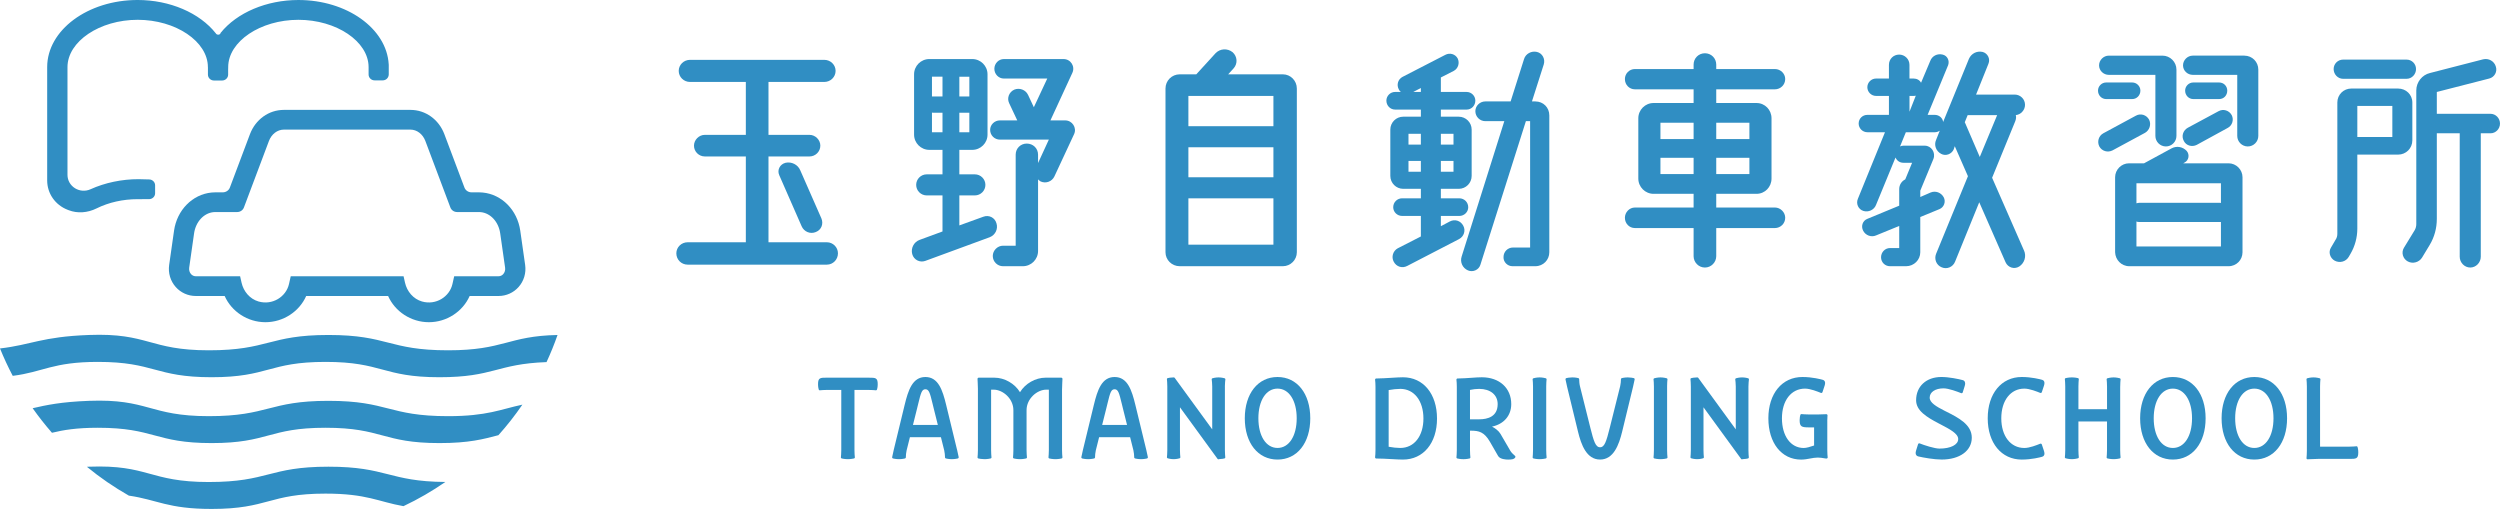 <?xml version="1.0" encoding="UTF-8"?><svg id="_レイヤー_2" xmlns="http://www.w3.org/2000/svg" width="82.649mm" height="16.826mm" viewBox="0 0 234.281 47.695"><defs><style>.cls-1{fill:#308ec3;}</style></defs><g id="_レイヤー_1-2"><path class="cls-1" d="M77.491,22.703c.567,0,1.036.469,1.036,1.036,0,.592-.469,1.061-1.036,1.061h-13.049c-.592,0-1.061-.469-1.061-1.061,0-.567.469-1.036,1.061-1.036h5.452v-8.042h-3.848c-.543,0-1.011-.444-1.011-1.011,0-.543.469-1.012,1.011-1.012h3.848v-4.958h-5.229c-.592,0-1.061-.469-1.061-1.036s.469-1.036,1.061-1.036h12.58c.592,0,1.061.469,1.061,1.036s-.469,1.036-1.061,1.036h-5.229v4.958h3.848c.543,0,1.011.469,1.011,1.012,0,.567-.469,1.011-1.011,1.011h-3.848v8.042h5.476ZM73.618,15.254c.567-.123,1.159.173,1.381.716l1.973,4.49c.222.517,0,1.085-.518,1.283-.518.222-1.11-.025-1.332-.543l-2.097-4.785c-.222-.494.074-1.036.592-1.16Z"/><path class="cls-1" d="M93.381,20.927c.173.543-.123,1.11-.641,1.307l-6.044,2.22c-.493.172-1.061-.099-1.209-.642s.148-1.135.691-1.332l2.146-.789v-3.379h-1.48c-.543,0-.987-.444-.987-.987s.444-.987.987-.987h1.48v-2.294h-1.233c-.789,0-1.431-.641-1.431-1.431v-5.649c0-.789.641-1.431,1.431-1.431h4.021c.789,0,1.431.642,1.431,1.431v5.649c0,.79-.641,1.431-1.431,1.431h-1.209v2.294h1.455c.543,0,.987.444.987.987s-.444.987-.987.987h-1.455v2.812l2.245-.813c.518-.198,1.085.074,1.233.617ZM88.324,7.187h-.987v1.85h.987v-1.85ZM87.337,12.392h.987v-1.825h-.863c-.025,0-.074,0-.124-.024v1.85ZM90.84,9.038v-1.85h-.937v1.85h.937ZM89.902,12.392h.937v-1.825h-.937v1.825ZM99.819,11.282c.666,0,1.11.691.839,1.283l-1.85,3.972c-.222.469-.789.691-1.283.469-.098-.05-.172-.124-.246-.198v6.709c0,.79-.641,1.431-1.431,1.431h-1.85c-.518,0-.962-.419-.962-.962,0-.517.444-.961.962-.961h1.184v-8.535c0-.592.469-1.036,1.036-1.036.592,0,1.061.444,1.061,1.036v.79l1.011-2.196h-4.588c-.494,0-.913-.395-.913-.913,0-.493.419-.888.913-.888h1.628l-.765-1.628c-.222-.469,0-1.036.493-1.258.493-.198,1.061.024,1.283.494l.543,1.159,1.258-2.689h-4.07c-.493,0-.888-.419-.888-.913s.395-.913.888-.913h5.6c.666,0,1.11.691.814,1.307l-2.047,4.44h1.381Z"/><path class="cls-1" d="M120.223,6.965c.715,0,1.307.592,1.307,1.332v15.343c0,.715-.592,1.307-1.307,1.307h-9.67c-.74,0-1.332-.592-1.332-1.307v-15.343c0-.74.592-1.332,1.332-1.332h1.554l1.801-1.973c.42-.444,1.11-.494,1.604-.099.444.395.493,1.061.099,1.505l-.518.568h5.131ZM119.335,8.988h-7.968v2.837h7.968v-2.837ZM111.367,13.798v2.812h7.968v-2.812h-7.968ZM111.367,22.925h7.968v-4.341h-7.968v4.341Z"/><path class="cls-1" d="M137.124,21.149c.247.444.074,1.011-.395,1.258l-4.859,2.516c-.469.246-1.011.074-1.258-.395-.246-.444-.074-1.012.37-1.258l2.171-1.11v-1.924h-1.752c-.469,0-.839-.37-.839-.814,0-.469.37-.839.839-.839h1.752v-.888h-1.653c-.666,0-1.209-.543-1.209-1.209v-4.342c0-.666.543-1.209,1.209-1.209h1.653v-.666h-2.418c-.444,0-.814-.37-.814-.839,0-.444.37-.814.814-.814h.543c-.099-.074-.148-.148-.197-.246-.222-.42-.074-.938.345-1.16l4.021-2.072c.419-.222.937-.074,1.159.345.197.42.049.938-.37,1.16l-1.209.617v1.357h2.417c.444,0,.814.37.814.814,0,.469-.37.839-.814.839h-2.417v.666h1.677c.666,0,1.209.543,1.209,1.209v4.342c0,.666-.543,1.209-1.209,1.209h-1.677v.888h1.726c.469,0,.839.369.839.839,0,.444-.37.814-.839.814h-1.726v.961l.839-.444c.469-.246,1.011-.074,1.258.395ZM131.993,12.54v1.012h1.159v-1.012h-1.159ZM131.993,16.092h1.159v-1.011h-1.159v1.011ZM132.437,8.618h.715v-.37l-.715.37ZM136.211,12.54h-1.184v1.012h1.184v-1.012ZM136.211,16.092v-1.011h-1.184v1.011h1.184ZM143.883,9.506c.74,0,1.307.567,1.307,1.307v12.827c0,.715-.567,1.307-1.307,1.307h-2.146c-.469,0-.863-.395-.839-.863,0-.494.395-.888.888-.888h1.604v-11.841h-.395l-4.268,13.469c-.148.469-.691.715-1.159.517-.518-.221-.765-.789-.592-1.307l3.996-12.679h-1.776c-.518,0-.937-.419-.937-.937,0-.494.419-.913.937-.913h2.368l1.258-3.972c.148-.494.691-.79,1.209-.666s.789.666.641,1.16l-1.11,3.478h.32Z"/><path class="cls-1" d="M166.334,19.447c.518,0,.962.444.962.962,0,.543-.444.962-.962.962h-5.501v2.639c0,.567-.469,1.061-1.061,1.061s-1.061-.494-1.061-1.061v-2.639h-5.501c-.518,0-.937-.42-.937-.962,0-.518.419-.962.937-.962h5.501v-1.283h-3.75c-.789,0-1.431-.642-1.431-1.431v-5.649c0-.79.641-1.431,1.431-1.431h3.75v-1.283h-5.501c-.518,0-.937-.42-.937-.962,0-.518.419-.938.937-.938h5.501v-.419c0-.592.469-1.061,1.061-1.061s1.061.469,1.061,1.061v.419h5.501c.518,0,.962.42.962.938,0,.543-.444.962-.962.962h-5.501v1.283h3.774c.789,0,1.406.641,1.406,1.431v5.649c0,.789-.617,1.431-1.406,1.431h-3.774v1.283h5.501ZM158.712,11.504h-3.108v1.53h3.108v-1.53ZM155.604,16.314h3.108v-1.529h-3.108v1.529ZM163.941,11.504h-3.108v1.53h3.108v-1.53ZM160.833,16.314h3.108v-1.529h-3.108v1.529Z"/><path class="cls-1" d="M189.674,23.468c.246.543.049,1.184-.444,1.505-.469.295-1.061.098-1.283-.395l-2.467-5.624-2.269,5.575c-.197.493-.765.739-1.258.518-.493-.198-.715-.765-.518-1.258l2.985-7.277-1.233-2.812-.098.296c-.198.443-.74.665-1.184.419-.469-.246-.691-.814-.469-1.307l.345-.864c-.148.099-.296.148-.469.148h-2.713c-.024.05-.024.099-.049.124l-.493,1.209c.098-.05.197-.074.32-.074h1.998c.617,0,1.036.641.814,1.233l-1.184,2.861c-.025.05-.025.074-.05.124v.592l.962-.42c.469-.197.987,0,1.233.444.222.42.024.938-.395,1.11l-1.801.74v3.305c0,.715-.592,1.307-1.332,1.307h-1.505c-.469,0-.839-.37-.839-.839s.37-.863.839-.863h.863v-2.072l-2.171.888c-.444.197-.987,0-1.209-.444-.222-.42-.049-.938.395-1.11l2.985-1.233v-1.554c0-.395.222-.74.567-.913l.641-1.554h-.814c-.345,0-.617-.197-.74-.493l-1.826,4.44c-.173.469-.715.715-1.184.567-.469-.148-.715-.666-.518-1.135l2.541-6.241h-1.653c-.444,0-.814-.37-.814-.814,0-.469.37-.813.814-.813h2.023v-1.776h-1.209c-.444,0-.814-.37-.814-.814s.37-.814.814-.814h1.209v-1.283c0-.543.419-.962.962-.962.518,0,.962.42.962.962v1.283h.395c.296,0,.567.148.691.395l.863-2.048c.173-.469.666-.715,1.159-.592.444.099.666.568.518.987l-1.924,4.662h.666c.395,0,.74.271.789.665l2.418-5.92c.222-.494.74-.765,1.283-.642.469.124.74.642.543,1.11l-1.159,2.886h3.626c.518,0,.962.42.962.962,0,.494-.395.913-.863.962.049.172.024.37-.05.567l-2.171,5.304,2.985,6.809ZM179.338,8.988h-.395v1.48l.592-1.505c-.049.024-.123.024-.197.024ZM184.148,11.504l1.381,3.207,1.628-3.922h-2.763l-.271.666q0,.024.025.049Z"/><path class="cls-1" d="M197.374,9.284c-.419,0-.765-.346-.765-.79,0-.419.345-.765.765-.765h2.442c.419,0,.765.346.765.765,0,.444-.345.79-.765.79h-2.442ZM201.395,11.208c.222.444.049.987-.37,1.234l-3.059,1.653c-.444.222-.987.074-1.233-.37-.222-.444-.074-.987.37-1.233l3.059-1.653c.444-.247.987-.074,1.233.369ZM197.621,7.015c-.494,0-.913-.395-.913-.888s.419-.913.913-.913h5.032c.715,0,1.307.592,1.307,1.307v6.216c0,.543-.444.987-.987.987s-.987-.444-.987-.987v-5.723h-4.366ZM208.844,15.303c.715,0,1.307.592,1.307,1.307v7.031c0,.715-.567,1.307-1.307,1.307h-9.3c-.74,0-1.307-.592-1.332-1.307v-7.031c0-.715.592-1.307,1.307-1.307h1.406l2.59-1.406c.469-.246,1.036-.148,1.406.247.296.345.197.887-.197,1.085l-.124.074h4.243ZM200.211,17.178v1.875c.099-.025.198-.05.296-.05h7.474c.049,0,.099,0,.148.024v-1.85h-7.918ZM200.211,23.098h7.918v-2.294h-7.622c-.098,0-.197,0-.296-.05v2.344ZM204.651,13.206c-.247-.444-.074-.987.37-1.233l2.886-1.554c.444-.246.987-.074,1.233.37.222.444.049.987-.395,1.209l-2.886,1.579c-.444.222-.987.074-1.209-.37ZM210.325,5.214c.74,0,1.307.592,1.307,1.307v6.216c0,.543-.444.987-.987.987s-.987-.444-.987-.987v-5.723h-4.169c-.493,0-.913-.395-.913-.888s.419-.913.913-.913h4.835ZM205.539,9.284c-.419,0-.765-.346-.765-.79,0-.419.345-.765.765-.765h2.418c.444,0,.765.346.765.765,0,.444-.321.79-.765.79h-2.418Z"/><path class="cls-1" d="M220.343,8.298h4.391c.74,0,1.332.567,1.332,1.307v3.552c0,.74-.592,1.332-1.332,1.332h-3.824v6.931c0,.839-.222,1.653-.641,2.368l-.172.296c-.271.444-.839.592-1.307.345-.444-.246-.617-.813-.345-1.233l.419-.716c.123-.172.173-.37.173-.567v-12.309c0-.74.592-1.307,1.307-1.307ZM226.412,6.472c0,.494-.395.913-.888.913h-5.945c-.493,0-.888-.42-.888-.913s.395-.887.888-.887h5.945c.493,0,.888.395.888.887ZM220.911,12.836h3.281v-2.911h-3.281v2.911ZM234.281,11.578c0,.494-.395.913-.888.913h-.913v11.568c0,.543-.444,1.012-.987,1.012s-.987-.469-.987-1.012v-11.568h-2.146v8.017c0,.864-.222,1.702-.666,2.442l-.715,1.184c-.271.444-.863.617-1.332.37-.469-.246-.641-.839-.37-1.283l1.011-1.653c.098-.172.148-.37.148-.567v-12.531c0-.765.543-1.455,1.283-1.628l4.983-1.283c.518-.123,1.036.173,1.184.666.172.494-.124,1.012-.617,1.135l-4.909,1.258v2.047h5.032c.494,0,.888.42.888.913Z"/><path class="cls-1" d="M40.191,30.194c-1.673,0-3.174-.999-3.821-2.457h-7.675c-.647,1.459-2.148,2.457-3.821,2.457s-3.174-.999-3.821-2.457h-2.717c-.711,0-1.39-.305-1.863-.835-.503-.562-.729-1.318-.621-2.073l.458-3.216c.275-1.926,1.72-3.395,3.513-3.571.123-.012.244-.019.366-.019h.694c.294,0,.557-.179.659-.449l1.88-4.997c.521-1.384,1.769-2.279,3.178-2.279h11.864c1.41,0,2.657.895,3.178,2.279l1.88,4.997c.101.269.364.449.659.449h.694c.122,0,.243.007.362.019,1.798.177,3.242,1.645,3.516,3.571l.459,3.216c.108.754-.118,1.51-.621,2.073-.474.531-1.153.835-1.863.835h-2.717c-.647,1.459-2.148,2.457-3.821,2.457ZM27.248,25.887h10.571l.137.608c.183.814.771,1.522,1.591,1.758,1.297.373,2.583-.435,2.854-1.64l.163-.726h4.165c.162,0,.319-.072.432-.2.142-.16.206-.38.174-.605l-.459-3.216c-.154-1.079-.904-1.896-1.826-1.987-.056-.005-.115-.008-.175-.008h-2.038c-.282,0-.534-.172-.631-.43l-2.343-6.229c-.244-.648-.793-1.066-1.398-1.066h-11.864c-.605,0-1.154.419-1.398,1.066l-2.343,6.229c-.097.258-.349.43-.631.43h-2.038c-.06,0-.119.003-.179.008-.917.091-1.669.908-1.823,1.987l-.458,3.216c-.032.226.031.446.173.605.114.127.271.2.433.2h4.165l.137.608c.183.814.771,1.522,1.591,1.758,1.297.373,2.583-.435,2.854-1.64l.163-.726Z"/><path class="cls-1" d="M41.99,32.827c-5.605,0-5.605-1.436-11.21-1.436s-5.605,1.436-11.21,1.436-5.637-1.646-11.239-1.436c-4.452.167-5.353.917-8.331,1.263.356.879.754,1.735,1.193,2.567,2.847-.354,3.736-1.307,7.967-1.307,5.335,0,5.335,1.436,10.671,1.436s5.336-1.436,10.671-1.436,5.336,1.436,10.673,1.436c5.116,0,5.331-1.243,10.041-1.417.384-.826.728-1.674,1.031-2.541-4.664.091-4.995,1.435-10.258,1.435Z"/><path class="cls-1" d="M30.78,37.563c-5.605,0-5.605,1.436-11.21,1.436s-5.637-1.646-11.239-1.436c-2.594.097-3.979.393-5.272.691.564.799,1.168,1.567,1.811,2.302,1.059-.26,2.306-.47,4.292-.47,5.335,0,5.335,1.436,10.671,1.436s5.336-1.436,10.671-1.436,5.336,1.436,10.673,1.436c2.802,0,4.13-.374,5.532-.74.808-.903,1.558-1.858,2.244-2.862-2.015.427-3.291,1.079-6.961,1.079-5.605,0-5.605-1.436-11.21-1.436Z"/><path class="cls-1" d="M19.57,45.171c-5.606,0-5.637-1.646-11.239-1.436-.066.003-.122.007-.187.009,1.226,1.01,2.543,1.911,3.931,2.702,2.685.389,3.626,1.247,7.756,1.247,5.336,0,5.336-1.436,10.671-1.436,3.892,0,4.952.762,7.307,1.176,1.375-.65,2.686-1.41,3.927-2.267-5.341-.045-5.441-1.432-10.956-1.432-5.605,0-5.605,1.436-11.21,1.436Z"/><path class="cls-1" d="M36.431,6.083s-.004-.059-.005-.067c-.196-3.34-3.911-6.016-8.463-6.016-2.977,0-5.758,1.179-7.289,3.082-.004.017-.009.033-.016.049-.069.162-.354.154-.431-.003-1.523-1.931-4.326-3.129-7.326-3.129C8.226,0,4.421,2.822,4.421,6.29v10.616c0,1.225.755,2.307,1.923,2.756l.105.04c.809.311,1.756.248,2.601-.172,1.14-.566,2.473-.865,3.853-.865.011,0,.107,0,.153,0l.915-.003c.312,0,.565-.246.565-.551v-.745c0-.304-.253-.551-.565-.551,0,0-.862-.022-.986-.024-1.553-.005-3.161.334-4.499.943-.472.214-1.017.179-1.456-.093-.442-.274-.706-.744-.706-1.256V6.29c0-2.404,3.013-4.435,6.579-4.435s6.579,2.031,6.579,4.435c0,.01.004.018.004.028v.676c0,.304.253.551.565.551h.764c.312,0,.565-.247.565-.551v-.553c0-.015.005-.029.005-.044v-.106c0-2.404,3.013-4.435,6.579-4.435s6.568,2.024,6.578,4.422v.704c0,.304.253.55.564.55h.761c.312,0,.553-.242.564-.55,0-.07.003-.83,0-.9Z"/><path class="cls-1" d="M119.721,35.33c-1.835,0-3.068,1.555-3.068,3.869s1.233,3.868,3.068,3.868,3.068-1.554,3.068-3.868-1.233-3.869-3.068-3.869ZM121.517,39.198c0,1.663-.722,2.78-1.796,2.78s-1.795-1.117-1.795-2.78.722-2.781,1.795-2.781,1.796,1.117,1.796,2.781Z"/><path class="cls-1" d="M89.688,42.152l-1.022-4.211c-.334-1.376-.734-2.611-1.944-2.611s-1.61,1.235-1.944,2.611l-1.021,4.211c-.059.24-.149.681-.149.681-.012.057.021.113.077.131.045.014.301.066.563.066s.521-.053.564-.067c.047-.015.079-.058.079-.107v-.05c0-.109.021-.406.071-.6l.308-1.232h2.908l.308,1.232c.047.189.071.487.071.6v.05c0,.049.032.093.079.107.043.014.303.067.564.067.262,0,.518-.053.563-.066.055-.018.088-.074.077-.131,0,0-.091-.441-.149-.681ZM86.09,39.824h0s-.535,0-.535,0l.227-.907h0l.151-.602c.046-.183.087-.353.124-.508.244-1.009.337-1.328.664-1.328.329,0,.423.321.668,1.336.037.153.077.319.122.499l.377,1.51h-1.798Z"/><path class="cls-1" d="M99.529,36.428c0-.24.037-.911.037-.917.002-.031-.009-.062-.031-.084-.021-.023-.051-.035-.082-.035h-1.466c-.954,0-1.911.551-2.401,1.362-.49-.811-1.448-1.362-2.401-1.362h-1.466c-.031,0-.061.012-.082.035-.021.022-.033.053-.031.084,0,.007.037.677.037.917v5.75c0,.237-.023.599-.032.642-.01.029-.007.06.007.087.014.027.038.047.067.056.052.016.324.066.575.066.256,0,.526-.05.577-.067.029-.009.054-.026.067-.053.014-.027.017-.055.008-.084-.01-.049-.033-.41-.033-.648v-5.662h.244c.853,0,1.844.838,1.844,1.919v3.743c0,.239-.023.6-.031.642-.01.029-.007.06.006.087.014.027.038.047.066.056.051.017.321.067.577.067.254,0,.524-.05.575-.067.059-.019.094-.076.075-.135-.009-.044-.033-.407-.033-.65v-3.743c0-1.08.992-1.919,1.845-1.919h.244v5.662c0,.238-.023.599-.031.642-.01.029-.007.06.007.087.013.027.037.047.066.057.051.016.322.066.576.066.252,0,.524-.05.576-.066.029-.009.054-.026.068-.053.014-.027.017-.055.008-.084-.011-.049-.034-.411-.034-.648v-5.75Z"/><path class="cls-1" d="M107.419,42.152l-1.022-4.211c-.334-1.376-.734-2.611-1.944-2.611s-1.61,1.235-1.944,2.611l-1.022,4.211c-.059.24-.149.681-.149.681-.012.057.021.113.077.131.045.014.301.066.563.066s.521-.053.564-.067c.047-.015.079-.058.079-.107v-.05c0-.109.021-.406.071-.6l.308-1.232h2.908l.308,1.232c.047.189.071.487.071.6v.05c0,.049.032.093.078.107.043.014.303.067.564.067.262,0,.518-.053.563-.066.055-.018.088-.074.077-.131,0,0-.091-.441-.149-.681ZM103.862,39.824h0s-.577,0-.577,0l.037-.148.341-1.361c.046-.183.087-.353.124-.508.244-1.009.337-1.328.664-1.328.329,0,.423.321.668,1.336.037.153.077.319.122.499l.377,1.51h-1.757Z"/><path class="cls-1" d="M114.786,36.219c0-.237.034-.588.043-.628.02-.059-.012-.123-.071-.144-.037-.012-.296-.08-.566-.08-.268,0-.528.067-.565.08-.029.01-.053.027-.066.054-.013.027-.016.055-.006.083.011.046.045.397.045.634v4.017l-3.514-4.823c-.021-.029-.055-.046-.092-.046-.253,0-.51.049-.565.067-.029.01-.053.026-.066.054-.013.027-.016.054-.006.083.01.049.033.41.033.648v5.959c0,.251-.024.592-.031.629-.02.059.012.123.071.143.047.016.293.08.553.08.258,0,.507-.064.554-.08.059-.02.093-.077.073-.137-.009-.043-.034-.391-.034-.636v-4.01l3.526,4.839c.019.026.048.037.079.037.016,0,.032-.003.048-.008.006-.002.012-.005.017-.008.226-.007.449-.049.5-.066.059-.019.093-.076.075-.135-.008-.044-.033-.407-.033-.65v-5.959Z"/><path class="cls-1" d="M131.474,35.355c-.277,0-.673.024-1.092.05-.457.028-.929.057-1.325.061h-.082c-.033,0-.065.015-.086.04-.022.026-.031.059-.025.092.019.112.036.413.036.646v5.935c0,.228-.018.554-.036.658-.005.033.004.066.025.092.022.026.053.04.087.04h.03c.411,0,.909.028,1.391.054.412.023.802.044,1.078.044,1.909,0,3.191-1.545,3.191-3.844,0-2.314-1.283-3.868-3.191-3.868ZM131.228,41.979c-.301,0-.725-.042-1.094-.113v-5.312c.356-.068.775-.112,1.094-.112,1.295,0,2.165,1.118,2.165,2.78,0,1.648-.87,2.756-2.165,2.756Z"/><path class="cls-1" d="M141.937,42.684c-.088-.078-.295-.26-.388-.419l-.933-1.603c-.173-.295-.508-.541-.796-.683,1.108-.235,1.803-1.03,1.803-2.11,0-1.504-1.109-2.514-2.76-2.514-.278,0-.623.024-.989.05-.397.028-.807.057-1.194.061h-.082c-.033,0-.065.014-.086.04-.021.025-.031.059-.025.091.018.111.035.419.035.647v5.935c0,.25-.024.605-.031.643-.009.029-.007.059.007.086.014.027.037.047.066.056.051.017.321.067.576.067s.525-.05.576-.067c.029-.009.053-.026.067-.053.014-.027.017-.054.008-.083-.009-.044-.033-.399-.033-.649v-1.82h.132c.672.012,1.19.093,1.739,1.046l.762,1.325c.181.314.753.338.924.338.25,0,.561,0,.685-.203.027-.044.021-.101-.016-.138-.007-.007-.023-.021-.045-.041ZM138.616,39.295h-.86v-2.755c.287-.064.583-.097.86-.097,1.053,0,1.734.56,1.734,1.426,0,1.179-.943,1.426-1.734,1.426Z"/><path class="cls-1" d="M144.899,36.219c0-.239.022-.587.031-.628.02-.059-.012-.123-.071-.144-.05-.017-.321-.08-.579-.08s-.528.063-.577.08c-.058.02-.091.077-.073.135.009.044.033.393.033.637v5.959c0,.243-.025.606-.032.644-.018.059.015.122.074.141.051.017.321.067.575.067.256,0,.526-.05.577-.067.029-.009.054-.026.067-.053.014-.027.017-.055.008-.084-.01-.049-.033-.41-.033-.648v-5.959Z"/><path class="cls-1" d="M153.108,35.434c-.056-.019-.314-.067-.565-.067-.258,0-.519.051-.566.067-.046.016-.076.059-.076.107v.049c0,.109-.021.406-.071.601l-.972,3.89c-.326,1.304-.499,1.836-.912,1.836s-.587-.532-.913-1.836l-.972-3.891c-.054-.213-.071-.497-.071-.601v-.049c0-.048-.031-.091-.076-.107-.048-.016-.309-.067-.566-.067-.251,0-.509.049-.565.067-.054.018-.087.074-.075.13,0,0,.087.426.149.681l1.022,4.211c.295,1.215.797,2.61,2.068,2.61s1.772-1.395,2.067-2.61l1.022-4.211c.059-.244.149-.681.149-.681.012-.056-.02-.112-.075-.13Z"/><path class="cls-1" d="M156.227,36.219c0-.239.022-.587.031-.628.02-.059-.012-.123-.07-.144-.05-.017-.321-.08-.578-.08s-.528.063-.578.08c-.058.02-.092.077-.073.135.009.044.033.393.033.637v5.959c0,.243-.025.606-.032.644-.018.059.015.122.074.141.051.017.321.067.576.067s.525-.05.576-.067c.029-.009.054-.026.067-.053.014-.027.017-.055.008-.084-.01-.049-.033-.41-.033-.648v-5.959Z"/><path class="cls-1" d="M163.892,35.591c.02-.059-.012-.123-.071-.144-.037-.012-.296-.08-.566-.08s-.526.066-.565.08c-.055.018-.086.081-.073.138.011.047.046.398.046.634v4.017l-3.514-4.823c-.021-.029-.055-.046-.092-.046-.252,0-.51.049-.565.067-.029.009-.053.026-.066.053-.013.027-.017.055-.007.083.01.049.033.411.033.648v5.959c0,.245-.025.592-.032.629-.02.06.012.123.071.143.047.016.295.08.553.08.261,0,.503-.063.553-.08.029-.009.053-.026.066-.053.013-.027.016-.055.007-.083-.009-.043-.033-.391-.033-.636v-4.01l3.527,4.84c.019.026.048.037.078.037.016,0,.032-.003.048-.008.006-.002.012-.005.017-.008.227-.007.449-.049.5-.066.059-.019.093-.076.075-.135-.009-.044-.033-.407-.033-.65v-5.959c0-.237.034-.588.043-.628Z"/><path class="cls-1" d="M171.237,39.444c0-.174.012-.341.019-.435.003-.041.005-.07.005-.082,0-.063-.05-.113-.113-.113-.011,0-.056.002-.121.005-.162.007-.453.02-.629.02h-.899c-.248,0-.604-.024-.642-.031-.06-.017-.121.013-.141.071-.025.074-.067.26-.067.492,0,.599.171.679.851.679h.503v1.699c-.352.124-.721.232-.97.232-1.222,0-2.043-1.118-2.043-2.783s.87-2.781,2.166-2.781c.493,0,1.186.281,1.482.401.029.012.062.011.09-.002.029-.013.05-.037.06-.067l.201-.605c.023-.078.047-.167.047-.253,0-.155-.081-.261-.226-.3-.154-.044-.968-.262-1.9-.262-1.909,0-3.192,1.555-3.192,3.869s1.233,3.871,3.068,3.871c.304,0,.576-.051.84-.1.246-.046.479-.09.723-.09.235,0,.456.04.602.066.082.015.143.025.175.025h.037c.036,0,.071-.014.093-.043.021-.029.028-.064.017-.099-.01-.049-.033-.41-.033-.648v-2.734Z"/><path class="cls-1" d="M182.411,38.585l-.182-.093c-.762-.389-1.393-.75-1.393-1.227,0-.522.524-.872,1.303-.872.477,0,1.308.314,1.643.449.03.012.063.01.091-.003.028-.013.05-.038.059-.069l.188-.603c.026-.089.039-.165.039-.233,0-.221-.142-.291-.226-.313-.411-.109-1.295-.293-2.003-.293-1.416,0-2.367.877-2.367,2.182,0,.972.985,1.572,2.083,2.15l.218.114c.846.442,1.644.86,1.644,1.368,0,.536-.706.896-1.758.896-.455,0-1.446-.322-1.852-.486-.029-.012-.062-.011-.091.003-.029.013-.05.038-.06.068l-.188.602c-.026.087-.039.166-.039.233,0,.157.088.273.239.312.478.114,1.498.294,2.2.294,1.688,0,2.822-.823,2.822-2.047,0-1.234-1.259-1.872-2.369-2.435Z"/><path class="cls-1" d="M189.711,36.418c.493,0,1.186.281,1.483.401.029.012.063.011.09-.002.029-.013.05-.037.06-.067l.201-.606c.024-.082.046-.169.046-.253,0-.155-.081-.261-.226-.3-.154-.044-.968-.262-1.9-.262-1.909,0-3.191,1.555-3.191,3.869s1.282,3.87,3.191,3.87c.938,0,1.748-.218,1.898-.261.147-.039.228-.145.228-.299,0-.083-.023-.17-.048-.257l-.2-.601c-.01-.029-.031-.053-.06-.067-.027-.013-.06-.013-.09-.002-.322.13-.993.4-1.483.4-1.295,0-2.165-1.118-2.165-2.782s.87-2.781,2.165-2.781Z"/><path class="cls-1" d="M198.69,36.219c0-.239.022-.587.031-.628.02-.059-.012-.123-.071-.144-.05-.017-.321-.08-.578-.08s-.528.063-.578.08c-.059.021-.092.077-.072.137.01.049.033.397.033.636v2.128h-2.364s-.317,0-.317,0v-2.129c0-.237.023-.599.032-.641.009-.029.008-.06-.006-.087-.013-.027-.037-.048-.066-.057-.047-.016-.319-.067-.577-.067s-.531.052-.578.067c-.029.009-.053.026-.066.053-.013.027-.017.055-.007.083.01.049.033.411.033.648v5.959c0,.245-.025.592-.032.629-.02.06.012.123.071.143.053.018.32.08.578.08s.525-.062.577-.08c.059-.02.093-.077.073-.137-.009-.043-.033-.391-.033-.636v-2.683h2.68v2.683c0,.239-.023.6-.031.642-.01.029-.007.06.006.087.014.027.038.047.066.056.051.017.321.067.576.067s.525-.05.576-.067c.029-.009.054-.026.067-.053.014-.027.017-.055.008-.084-.01-.049-.033-.41-.033-.648v-5.959Z"/><path class="cls-1" d="M203.625,35.33c-1.835,0-3.068,1.555-3.068,3.869s1.233,3.868,3.068,3.868,3.068-1.554,3.068-3.868-1.233-3.869-3.068-3.869ZM203.625,41.979c-1.074,0-1.795-1.118-1.795-2.78s.722-2.781,1.795-2.781,1.796,1.117,1.796,2.781-.722,2.78-1.796,2.78Z"/><path class="cls-1" d="M211.259,35.33c-1.835,0-3.068,1.555-3.068,3.869s1.233,3.868,3.068,3.868,3.068-1.554,3.068-3.868-1.233-3.869-3.068-3.869ZM211.259,41.979c-1.074,0-1.796-1.118-1.796-2.78s.722-2.781,1.796-2.781,1.795,1.117,1.795,2.781-.722,2.78-1.795,2.78Z"/><path class="cls-1" d="M220.934,41.896c-.02-.058-.079-.092-.135-.073-.044.009-.407.033-.65.033h-2.659c-.023,0-.047,0-.071,0v-5.638c0-.239.022-.587.031-.628.02-.059-.012-.123-.071-.144-.05-.017-.321-.08-.578-.08s-.528.063-.578.08c-.058.02-.092.077-.073.135.009.044.033.393.033.637v6.033c0,.248-.024.604-.031.642-.013.041-.008.086.022.116.022.022.049.034.077.034.01,0,.021-.002.032-.005.062-.01.688-.034.936-.034h2.93c.655,0,.852,0,.852-.618,0-.285-.061-.471-.067-.492Z"/><path class="cls-1" d="M81.402,35.391h-3.89c-.654,0-.852,0-.852.618,0,.271.055.456.066.49.009.029.026.054.053.067.026.013.054.016.083.007.049-.01.41-.033.648-.033h1.328v5.637c0,.25-.025.605-.032.643-.009.029-.007.06.007.087.014.026.038.046.066.056.051.016.322.066.576.066s.524-.05.576-.066c.029-.009.054-.026.068-.053.014-.027.017-.055.008-.084-.01-.049-.033-.41-.033-.648v-5.637h1.327c.238,0,.599.023.641.031.028.009.059.007.087-.006.027-.013.047-.037.057-.065.007-.02.067-.208.067-.491,0-.618-.197-.618-.852-.618Z"/></g></svg>